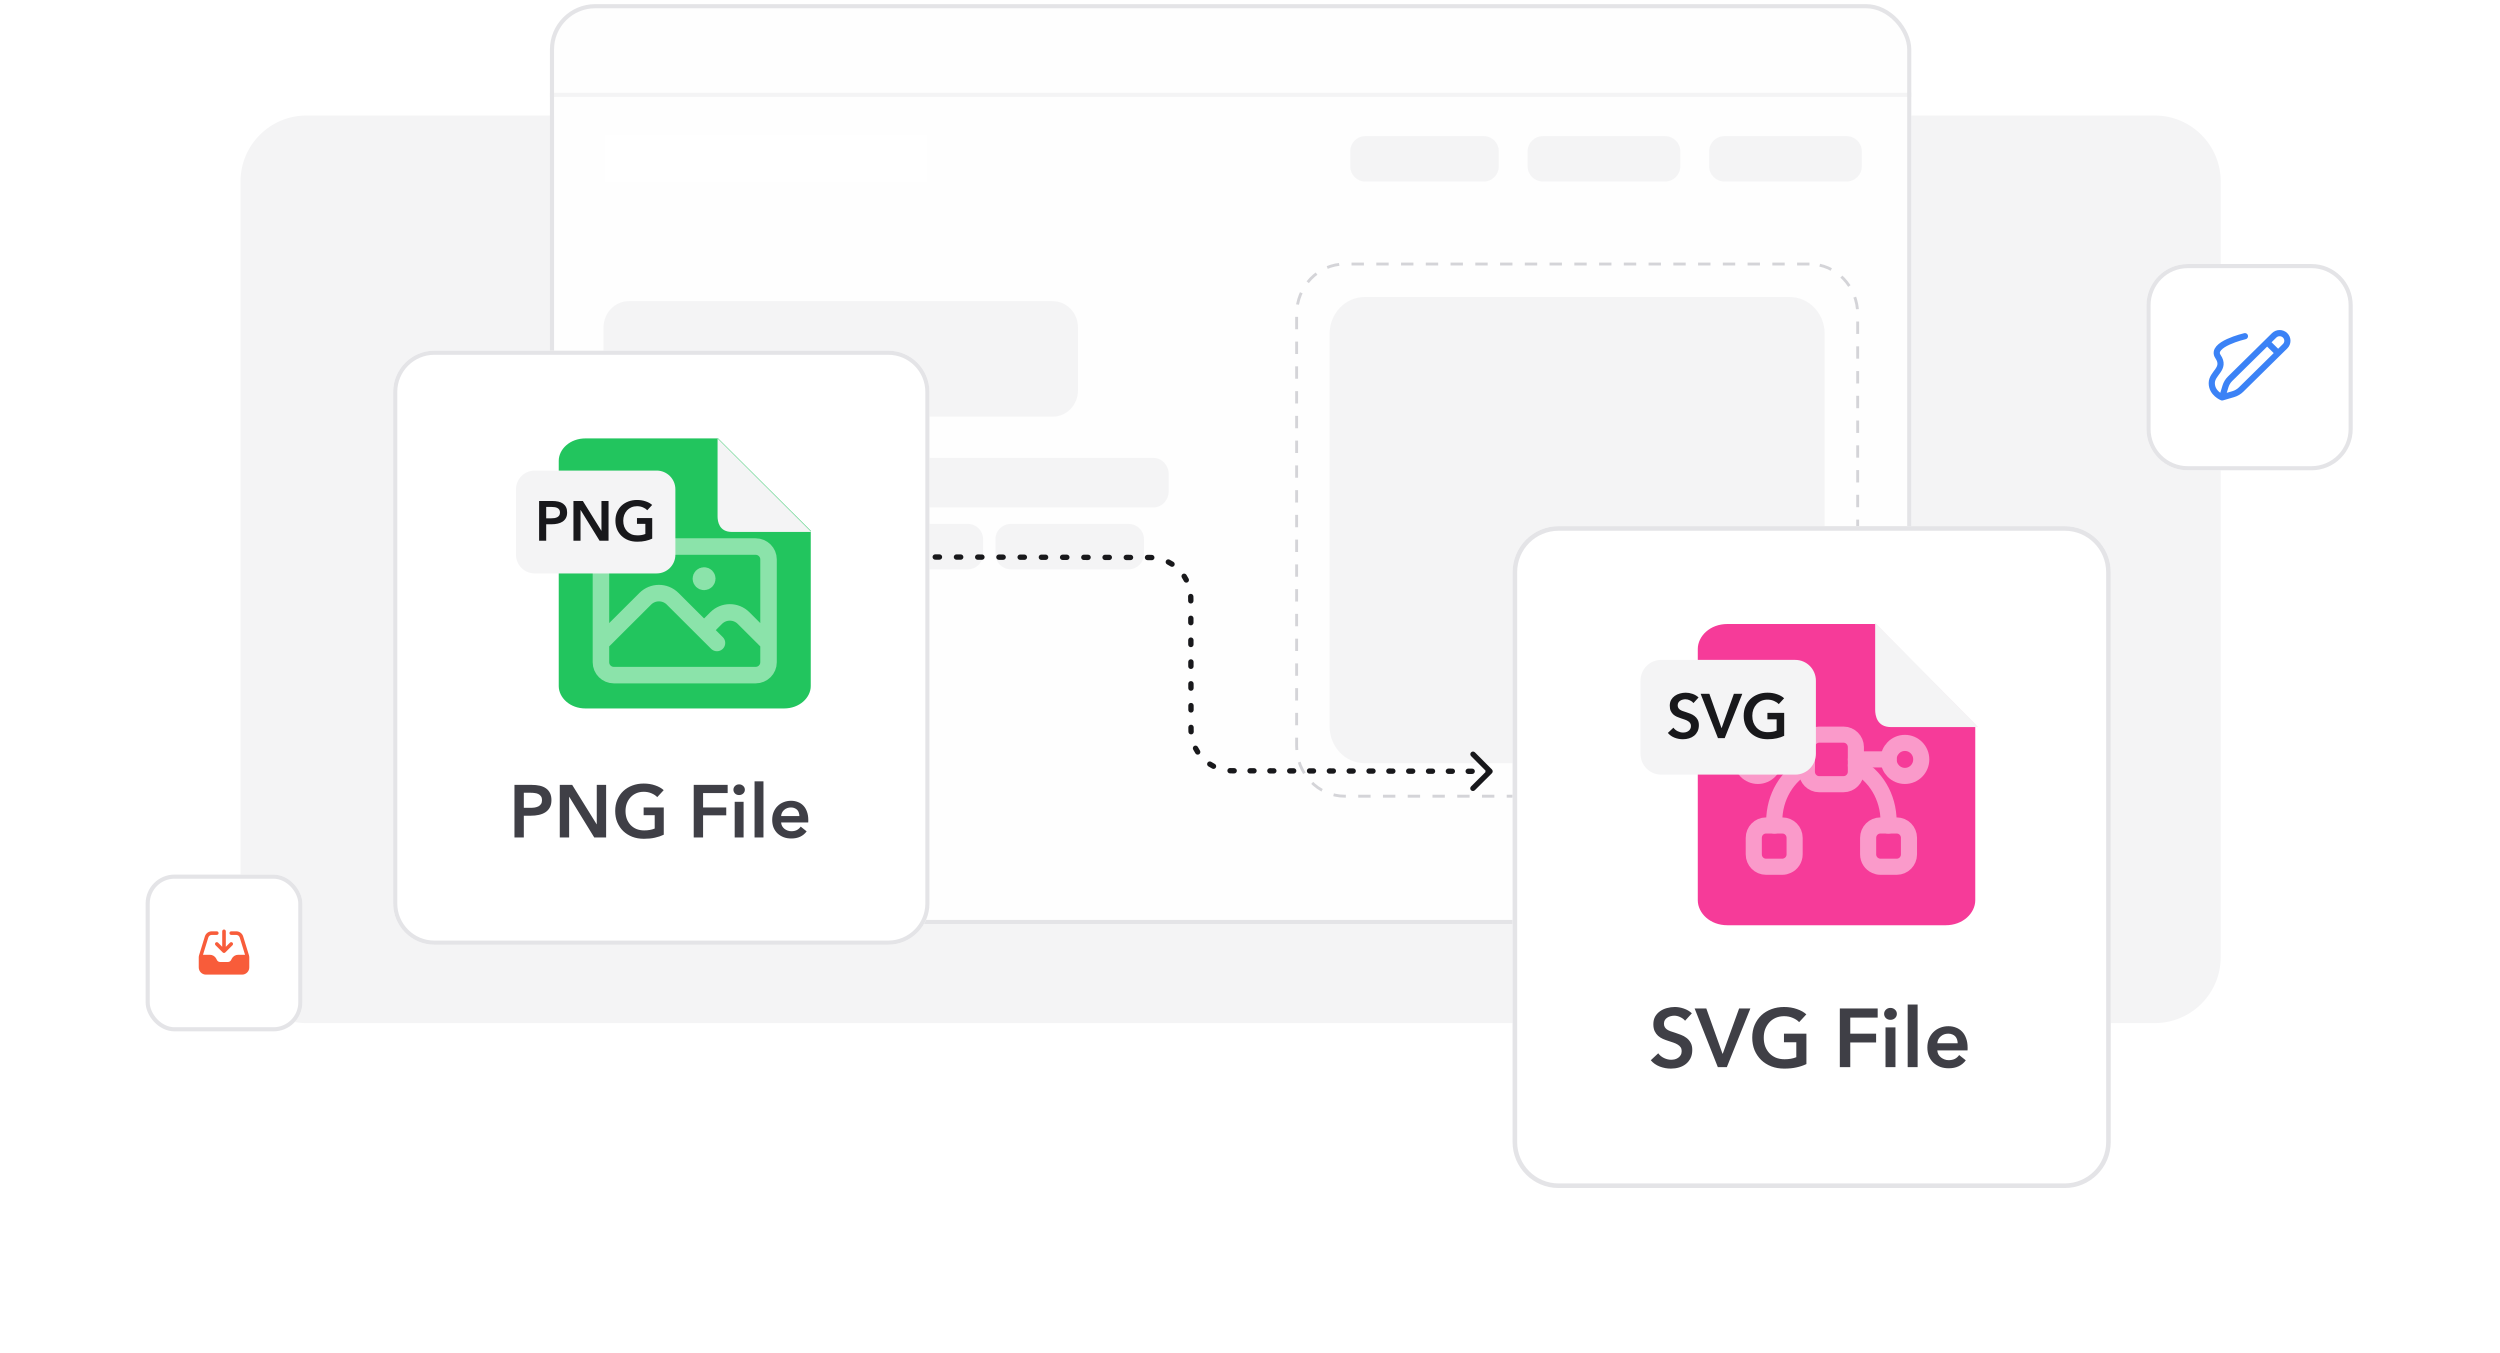 <svg width="606" height="328" viewBox="0 0 606 328" fill="none" xmlns="http://www.w3.org/2000/svg">
<path d="M58.301 44C58.301 35.163 65.464 28 74.301 28H522.301C531.137 28 538.301 35.163 538.301 44V232C538.301 240.837 531.137 248 522.301 248H74.301C65.464 248 58.301 240.837 58.301 232V44Z" fill="#F4F4F5"/>
<g clip-path="url(#clip0_2573_14169)">
<path d="M453.553 1H144.049C138.665 1 134.301 5.797 134.301 11.713V219.287C134.301 225.203 138.665 230 144.049 230H453.553C458.936 230 463.301 225.203 463.301 219.287V11.713C463.301 5.797 458.936 1 453.553 1Z" fill="#FEFEFE"/>
<g opacity="0.84">
<path d="M224.629 32.726H146.695V44.147H224.629V32.726Z" fill="white"/>
</g>
<path d="M359.701 33H330.901C328.913 33 327.301 34.642 327.301 36.667V40.333C327.301 42.358 328.913 44 330.901 44H359.701C361.689 44 363.301 42.358 363.301 40.333V36.667C363.301 34.642 361.689 33 359.701 33Z" fill="#F4F4F5"/>
<path d="M403.601 33H374.001C371.957 33 370.301 34.642 370.301 36.667V40.333C370.301 42.358 371.957 44 374.001 44H403.601C405.644 44 407.301 42.358 407.301 40.333V36.667C407.301 34.642 405.644 33 403.601 33Z" fill="#F4F4F5"/>
<path d="M447.601 33H418.001C415.957 33 414.301 34.642 414.301 36.667V40.333C414.301 42.358 415.957 44 418.001 44H447.601C449.644 44 451.301 42.358 451.301 40.333V36.667C451.301 34.642 449.644 33 447.601 33Z" fill="#F4F4F5"/>
<path d="M433.816 72H330.786C326.1 72 322.301 75.979 322.301 80.888V176.112C322.301 181.021 326.1 185 330.786 185H433.816C438.502 185 442.301 181.021 442.301 176.112V80.888C442.301 75.979 438.502 72 433.816 72Z" fill="#F4F4F5"/>
<path d="M438.614 64H325.987C319.533 64 314.301 69.448 314.301 76.169V180.831C314.301 187.552 319.533 193 325.987 193H438.614C445.069 193 450.301 187.552 450.301 180.831V76.169C450.301 69.448 445.069 64 438.614 64Z" stroke="#D4D4D8" stroke-width="0.7" stroke-dasharray="3 3"/>
<path d="M255.184 73H152.418C149.039 73 146.301 75.849 146.301 79.364V94.636C146.301 98.151 149.039 101 152.418 101H255.184C258.562 101 261.301 98.151 261.301 94.636V79.364C261.301 75.849 258.562 73 255.184 73Z" fill="#F4F4F5"/>
<path d="M203.641 111H149.961C147.939 111 146.301 112.791 146.301 115V119C146.301 121.209 147.939 123 149.961 123H203.641C205.662 123 207.301 121.209 207.301 119V115C207.301 112.791 205.662 111 203.641 111Z" fill="#F4F4F5"/>
<path d="M279.628 111H215.973C213.945 111 212.301 112.791 212.301 115V119C212.301 121.209 213.945 123 215.973 123H279.628C281.657 123 283.301 121.209 283.301 119V115C283.301 112.791 281.657 111 279.628 111Z" fill="#F4F4F5"/>
<path d="M234.621 127H149.981C147.948 127 146.301 128.642 146.301 130.667V134.333C146.301 136.358 147.948 138 149.981 138H234.621C236.653 138 238.301 136.358 238.301 134.333V130.667C238.301 128.642 236.653 127 234.621 127Z" fill="#F4F4F5"/>
<path d="M273.577 127H245.025C242.968 127 241.301 128.642 241.301 130.667V134.333C241.301 136.358 242.968 138 245.025 138H273.577C275.633 138 277.301 136.358 277.301 134.333V130.667C277.301 128.642 275.633 127 273.577 127Z" fill="#F4F4F5"/>
<path d="M192.889 151H156.713C155.381 151 154.301 152.119 154.301 153.5C154.301 154.881 155.381 156 156.713 156H192.889C194.221 156 195.301 154.881 195.301 153.5C195.301 152.119 194.221 151 192.889 151Z" fill="#F4F4F5"/>
<path d="M219.901 151H200.701C199.375 151 198.301 152.119 198.301 153.5C198.301 154.881 199.375 156 200.701 156H219.901C221.226 156 222.301 154.881 222.301 153.5C222.301 152.119 221.226 151 219.901 151Z" fill="#F4F4F5"/>
<path d="M151.301 153.5C151.301 152.119 150.181 151 148.801 151C147.42 151 146.301 152.119 146.301 153.5C146.301 154.881 147.42 156 148.801 156C150.181 156 151.301 154.881 151.301 153.5Z" fill="#FEE2D6"/>
<path d="M173.856 161H156.745C155.395 161 154.301 162.119 154.301 163.5C154.301 164.881 155.395 166 156.745 166H173.856C175.206 166 176.301 164.881 176.301 163.5C176.301 162.119 175.206 161 173.856 161Z" fill="#F4F4F5"/>
<path d="M209.872 161H180.729C179.388 161 178.301 162.119 178.301 163.5C178.301 164.881 179.388 166 180.729 166H209.872C211.213 166 212.301 164.881 212.301 163.5C212.301 162.119 211.213 161 209.872 161Z" fill="#F4F4F5"/>
<path d="M151.301 163.5C151.301 162.119 150.181 161 148.801 161C147.42 161 146.301 162.119 146.301 163.5C146.301 164.881 147.42 166 148.801 166C150.181 166 151.301 164.881 151.301 163.5Z" fill="#FEE2D6"/>
<path d="M181.901 171H156.701C155.375 171 154.301 172.119 154.301 173.5C154.301 174.881 155.375 176 156.701 176H181.901C183.226 176 184.301 174.881 184.301 173.5C184.301 172.119 183.226 171 181.901 171Z" fill="#F4F4F5"/>
<path d="M214.901 171H189.701C188.375 171 187.301 172.119 187.301 173.5C187.301 174.881 188.375 176 189.701 176H214.901C216.226 176 217.301 174.881 217.301 173.5C217.301 172.119 216.226 171 214.901 171Z" fill="#F4F4F5"/>
<path d="M151.301 173.5C151.301 172.119 150.181 171 148.801 171C147.42 171 146.301 172.119 146.301 173.5C146.301 174.881 147.42 176 148.801 176C150.181 176 151.301 174.881 151.301 173.5Z" fill="#FEE2D6"/>
<path d="M133.301 23H463.301" stroke="#F4F4F5"/>
</g>
<rect x="133.801" y="1.5" width="329" height="222" rx="10.5" stroke="#E4E4E7"/>
<g filter="url(#filter0_d_2573_14169)">
<path d="M517.301 52C517.301 46.477 521.778 42 527.301 42H557.301C562.824 42 567.301 46.477 567.301 52V82C567.301 87.523 562.824 92 557.301 92H527.301C521.778 92 517.301 87.523 517.301 82V52Z" fill="white"/>
<path d="M527.301 42.5H557.301C562.547 42.5 566.801 46.753 566.801 52V82C566.801 87.247 562.547 91.5 557.301 91.5H527.301C522.054 91.5 517.801 87.247 517.801 82V52C517.801 46.753 522.054 42.5 527.301 42.5Z" stroke="#E4E4E7"/>
<path d="M535.644 74.333L538.341 73.542C539.061 73.331 539.716 72.946 540.247 72.423L550.914 61.917C551.65 61.193 551.65 60.018 550.914 59.293C550.179 58.569 548.986 58.569 548.251 59.293L546.556 60.963M535.644 74.333L536.448 71.677C536.662 70.968 537.052 70.323 537.584 69.8L546.556 60.963M535.644 74.333C535.644 74.333 533.133 73.344 533.133 70.87C533.133 68.397 536.649 67.407 534.643 64.439C532.638 61.471 541.169 59.492 541.169 59.492M546.556 60.963L549.206 63.573" stroke="#3B82F6" stroke-width="1.5" stroke-linecap="round" stroke-linejoin="round"/>
</g>
<path d="M278.672 135.137L278.674 134.487L278.674 134.487L278.672 135.137ZM361.642 187.432C361.897 187.179 361.898 186.767 361.644 186.513L357.517 182.367C357.264 182.113 356.852 182.112 356.598 182.365C356.343 182.619 356.342 183.03 356.596 183.284L360.264 186.97L356.579 190.638C356.325 190.892 356.324 191.303 356.577 191.558C356.83 191.812 357.242 191.813 357.496 191.56L361.642 187.432ZM298.683 186.832L298.682 187.482L298.683 186.832ZM288.705 176.85L289.355 176.849L289.355 176.849L288.705 176.85ZM288.65 145.119L288 145.12L288 145.12L288.65 145.119ZM360.704 186.321C360.345 186.32 360.054 186.61 360.053 186.969C360.052 187.328 360.342 187.62 360.701 187.621L360.703 186.971L360.704 186.321ZM356.855 187.612C357.214 187.613 357.506 187.322 357.507 186.963C357.507 186.604 357.217 186.313 356.858 186.312L356.857 186.962L356.855 187.612ZM355.897 186.31C355.538 186.309 355.246 186.599 355.245 186.958C355.244 187.317 355.535 187.609 355.894 187.61L355.895 186.96L355.897 186.31ZM352.047 187.601C352.406 187.602 352.698 187.312 352.699 186.953C352.7 186.594 352.409 186.302 352.05 186.301L352.049 186.951L352.047 187.601ZM351.089 186.299C350.73 186.298 350.438 186.589 350.437 186.948C350.437 187.307 350.727 187.598 351.086 187.599L351.087 186.949L351.089 186.299ZM347.24 187.591C347.599 187.591 347.89 187.301 347.891 186.942C347.892 186.583 347.602 186.291 347.243 186.291L347.241 186.941L347.24 187.591ZM346.281 186.288C345.922 186.288 345.63 186.578 345.63 186.937C345.629 187.296 345.919 187.588 346.278 187.588L346.28 186.938L346.281 186.288ZM342.432 187.58C342.791 187.581 343.083 187.29 343.083 186.931C343.084 186.572 342.794 186.281 342.435 186.28L342.433 186.93L342.432 187.58ZM341.473 186.278C341.114 186.277 340.823 186.567 340.822 186.926C340.821 187.285 341.111 187.577 341.47 187.578L341.472 186.928L341.473 186.278ZM337.624 187.569C337.983 187.57 338.275 187.28 338.276 186.921C338.276 186.562 337.986 186.27 337.627 186.269L337.626 186.919L337.624 187.569ZM336.666 186.267C336.307 186.266 336.015 186.557 336.014 186.916C336.013 187.274 336.304 187.566 336.663 187.567L336.664 186.917L336.666 186.267ZM332.816 187.558C333.175 187.559 333.467 187.269 333.468 186.91C333.469 186.551 333.178 186.259 332.819 186.258L332.818 186.908L332.816 187.558ZM331.858 186.256C331.499 186.255 331.207 186.546 331.206 186.905C331.206 187.264 331.496 187.555 331.855 187.556L331.856 186.906L331.858 186.256ZM328.009 187.548C328.368 187.548 328.659 187.258 328.66 186.899C328.661 186.54 328.371 186.248 328.012 186.248L328.01 186.898L328.009 187.548ZM327.05 186.246C326.691 186.245 326.399 186.535 326.399 186.894C326.398 187.253 326.688 187.545 327.047 187.546L327.049 186.896L327.05 186.246ZM323.201 187.537C323.56 187.538 323.852 187.247 323.852 186.888C323.853 186.529 323.563 186.238 323.204 186.237L323.202 186.887L323.201 187.537ZM322.242 186.235C321.883 186.234 321.592 186.524 321.591 186.883C321.59 187.242 321.88 187.534 322.239 187.535L322.241 186.885L322.242 186.235ZM318.393 187.526C318.752 187.527 319.044 187.237 319.045 186.878C319.046 186.519 318.755 186.227 318.396 186.226L318.395 186.876L318.393 187.526ZM317.435 186.224C317.076 186.223 316.784 186.514 316.783 186.873C316.782 187.232 317.073 187.523 317.432 187.524L317.433 186.874L317.435 186.224ZM313.586 187.515C313.945 187.516 314.236 187.226 314.237 186.867C314.238 186.508 313.947 186.216 313.588 186.215L313.587 186.865L313.586 187.515ZM312.627 186.213C312.268 186.213 311.976 186.503 311.975 186.862C311.975 187.221 312.265 187.513 312.624 187.513L312.625 186.863L312.627 186.213ZM308.778 187.505C309.137 187.506 309.428 187.215 309.429 186.856C309.43 186.497 309.14 186.206 308.781 186.205L308.779 186.855L308.778 187.505ZM307.819 186.203C307.46 186.202 307.169 186.492 307.168 186.851C307.167 187.21 307.457 187.502 307.816 187.503L307.818 186.853L307.819 186.203ZM303.97 187.494C304.329 187.495 304.621 187.204 304.622 186.845C304.622 186.486 304.332 186.195 303.973 186.194L303.972 186.844L303.97 187.494ZM303.011 186.192C302.652 186.191 302.361 186.481 302.36 186.84C302.359 187.199 302.65 187.491 303.009 187.492L303.01 186.842L303.011 186.192ZM299.162 187.483C299.521 187.484 299.813 187.194 299.814 186.835C299.815 186.476 299.524 186.184 299.165 186.183L299.164 186.833L299.162 187.483ZM298.196 186.169C297.837 186.149 297.531 186.424 297.512 186.783C297.493 187.141 297.768 187.447 298.126 187.467L298.161 186.818L298.196 186.169ZM293.859 186.318C294.179 186.482 294.57 186.355 294.734 186.036C294.897 185.716 294.771 185.324 294.451 185.161L294.155 185.739L293.859 186.318ZM293.607 184.671C293.306 184.475 292.903 184.56 292.707 184.861C292.511 185.162 292.596 185.564 292.897 185.76L293.252 185.216L293.607 184.671ZM289.774 182.636C289.97 182.937 290.373 183.022 290.674 182.826C290.975 182.63 291.06 182.228 290.864 181.927L290.319 182.282L289.774 182.636ZM290.375 181.082C290.211 180.763 289.82 180.636 289.5 180.799C289.18 180.963 289.054 181.354 289.217 181.674L289.796 181.378L290.375 181.082ZM288.071 177.406C288.09 177.765 288.396 178.04 288.754 178.021C289.113 178.002 289.388 177.696 289.369 177.337L288.72 177.372L288.071 177.406ZM289.354 176.32C289.354 175.961 289.062 175.67 288.703 175.671C288.344 175.672 288.054 175.963 288.054 176.322L288.704 176.321L289.354 176.32ZM288.047 172.091C288.048 172.45 288.339 172.741 288.698 172.74C289.057 172.74 289.348 172.448 289.347 172.089L288.697 172.09L288.047 172.091ZM289.345 171.031C289.345 170.672 289.053 170.382 288.694 170.382C288.335 170.383 288.045 170.675 288.045 171.034L288.695 171.032L289.345 171.031ZM288.038 166.803C288.038 167.162 288.33 167.452 288.689 167.452C289.048 167.451 289.338 167.16 289.338 166.801L288.688 166.802L288.038 166.803ZM289.336 165.743C289.335 165.384 289.044 165.093 288.685 165.094C288.326 165.095 288.035 165.386 288.036 165.745L288.686 165.744L289.336 165.743ZM288.028 161.514C288.029 161.873 288.321 162.164 288.68 162.163C289.039 162.163 289.329 161.871 289.328 161.512L288.678 161.513L288.028 161.514ZM289.327 160.455C289.326 160.096 289.034 159.805 288.676 159.806C288.317 159.806 288.026 160.098 288.027 160.457L288.677 160.456L289.327 160.455ZM288.019 156.226C288.02 156.585 288.311 156.876 288.67 156.875C289.029 156.874 289.32 156.583 289.319 156.224L288.669 156.225L288.019 156.226ZM289.317 155.166C289.317 154.807 289.025 154.517 288.666 154.517C288.307 154.518 288.017 154.809 288.017 155.168L288.667 155.167L289.317 155.166ZM288.01 150.938C288.011 151.297 288.302 151.587 288.661 151.587C289.02 151.586 289.311 151.294 289.31 150.935L288.66 150.937L288.01 150.938ZM289.308 149.878C289.308 149.519 289.016 149.228 288.657 149.229C288.298 149.229 288.008 149.521 288.008 149.88L288.658 149.879L289.308 149.878ZM288.001 145.649C288.001 146.008 288.293 146.299 288.652 146.298C289.011 146.297 289.301 146.006 289.301 145.647L288.651 145.648L288.001 145.649ZM289.285 144.563C289.266 144.204 288.959 143.929 288.601 143.948C288.242 143.967 287.967 144.273 287.986 144.632L288.635 144.597L289.285 144.563ZM286.98 140.887C287.144 141.206 287.535 141.333 287.855 141.17C288.175 141.006 288.301 140.615 288.138 140.295L287.559 140.591L286.98 140.887ZM287.581 139.333C287.385 139.032 286.982 138.947 286.681 139.143C286.38 139.339 286.295 139.741 286.491 140.042L287.036 139.687L287.581 139.333ZM283.748 137.298C284.049 137.494 284.452 137.409 284.648 137.108C284.844 136.807 284.759 136.405 284.458 136.209L284.103 136.753L283.748 137.298ZM283.496 135.651C283.177 135.487 282.785 135.614 282.621 135.933C282.458 136.253 282.584 136.645 282.904 136.808L283.2 136.23L283.496 135.651ZM279.159 135.8C279.518 135.82 279.824 135.545 279.843 135.186C279.863 134.828 279.588 134.522 279.229 134.502L279.194 135.151L279.159 135.8ZM278.159 134.486C277.8 134.485 277.508 134.775 277.508 135.134C277.507 135.493 277.797 135.785 278.156 135.786L278.158 135.136L278.159 134.486ZM274.04 135.776C274.399 135.777 274.69 135.487 274.691 135.128C274.692 134.769 274.401 134.477 274.042 134.476L274.041 135.126L274.04 135.776ZM273.013 134.474C272.654 134.473 272.363 134.764 272.362 135.123C272.361 135.482 272.651 135.773 273.01 135.774L273.012 135.124L273.013 134.474ZM268.894 135.765C269.253 135.766 269.545 135.475 269.545 135.116C269.546 134.757 269.256 134.466 268.897 134.465L268.895 135.115L268.894 135.765ZM267.868 134.463C267.509 134.462 267.217 134.752 267.216 135.111C267.215 135.47 267.506 135.762 267.865 135.763L267.866 135.113L267.868 134.463ZM263.748 135.753C264.107 135.754 264.399 135.464 264.4 135.105C264.4 134.746 264.11 134.454 263.751 134.453L263.75 135.103L263.748 135.753ZM262.722 134.451C262.363 134.45 262.071 134.741 262.071 135.1C262.07 135.459 262.36 135.75 262.719 135.751L262.721 135.101L262.722 134.451ZM258.603 135.742C258.961 135.743 259.253 135.452 259.254 135.093C259.255 134.734 258.964 134.443 258.605 134.442L258.604 135.092L258.603 135.742ZM257.576 134.44C257.217 134.439 256.926 134.729 256.925 135.088C256.924 135.447 257.214 135.739 257.573 135.74L257.575 135.09L257.576 134.44ZM253.457 135.73C253.816 135.731 254.107 135.441 254.108 135.082C254.109 134.723 253.819 134.431 253.46 134.43L253.458 135.08L253.457 135.73ZM252.431 134.428C252.072 134.427 251.78 134.718 251.779 135.077C251.778 135.436 252.069 135.727 252.428 135.728L252.429 135.078L252.431 134.428ZM248.311 135.719C248.67 135.72 248.962 135.429 248.963 135.07C248.963 134.711 248.673 134.42 248.314 134.419L248.313 135.069L248.311 135.719ZM247.285 134.417C246.926 134.416 246.634 134.706 246.633 135.065C246.633 135.424 246.923 135.716 247.282 135.717L247.283 135.067L247.285 134.417ZM243.165 135.708C243.524 135.708 243.816 135.418 243.817 135.059C243.818 134.7 243.527 134.408 243.168 134.408L243.167 135.058L243.165 135.708ZM242.139 134.405C241.78 134.404 241.489 134.695 241.488 135.054C241.487 135.413 241.777 135.704 242.136 135.705L242.138 135.055L242.139 134.405ZM238.02 135.696C238.379 135.697 238.67 135.406 238.671 135.047C238.672 134.688 238.382 134.397 238.023 134.396L238.021 135.046L238.02 135.696ZM236.994 134.394C236.635 134.393 236.343 134.683 236.342 135.042C236.341 135.401 236.632 135.693 236.991 135.694L236.992 135.044L236.994 134.394ZM232.874 135.685C233.233 135.685 233.525 135.395 233.526 135.036C233.526 134.677 233.236 134.385 232.877 134.385L232.876 135.035L232.874 135.685ZM231.848 134.382C231.489 134.381 231.197 134.672 231.196 135.031C231.196 135.39 231.486 135.681 231.845 135.682L231.846 135.032L231.848 134.382ZM227.728 135.673C228.087 135.674 228.379 135.383 228.38 135.024C228.381 134.666 228.09 134.374 227.731 134.373L227.73 135.023L227.728 135.673ZM226.702 134.371C226.343 134.37 226.051 134.66 226.051 135.019C226.05 135.378 226.34 135.67 226.699 135.671L226.701 135.021L226.702 134.371ZM222.583 135.662C222.942 135.662 223.233 135.372 223.234 135.013C223.235 134.654 222.945 134.362 222.586 134.362L222.584 135.012L222.583 135.662ZM361.184 186.972L361.185 186.322L360.704 186.321L360.703 186.971L360.701 187.621L361.182 187.622L361.184 186.972ZM356.857 186.962L356.858 186.312L355.897 186.31L355.895 186.96L355.894 187.61L356.855 187.612L356.857 186.962ZM352.049 186.951L352.05 186.301L351.089 186.299L351.087 186.949L351.086 187.599L352.047 187.601L352.049 186.951ZM347.241 186.941L347.243 186.291L346.281 186.288L346.28 186.938L346.278 187.588L347.24 187.591L347.241 186.941ZM342.433 186.93L342.435 186.28L341.473 186.278L341.472 186.928L341.47 187.578L342.432 187.58L342.433 186.93ZM337.626 186.919L337.627 186.269L336.666 186.267L336.664 186.917L336.663 187.567L337.624 187.569L337.626 186.919ZM332.818 186.908L332.819 186.258L331.858 186.256L331.856 186.906L331.855 187.556L332.816 187.558L332.818 186.908ZM328.01 186.898L328.012 186.248L327.05 186.246L327.049 186.896L327.047 187.546L328.009 187.548L328.01 186.898ZM323.202 186.887L323.204 186.237L322.242 186.235L322.241 186.885L322.239 187.535L323.201 187.537L323.202 186.887ZM318.395 186.876L318.396 186.226L317.435 186.224L317.433 186.874L317.432 187.524L318.393 187.526L318.395 186.876ZM313.587 186.865L313.588 186.215L312.627 186.213L312.625 186.863L312.624 187.513L313.586 187.515L313.587 186.865ZM308.779 186.855L308.781 186.205L307.819 186.203L307.818 186.853L307.816 187.503L308.778 187.505L308.779 186.855ZM303.972 186.844L303.973 186.194L303.011 186.192L303.01 186.842L303.009 187.492L303.97 187.494L303.972 186.844ZM299.164 186.833L299.165 186.183L298.684 186.182L298.683 186.832L298.682 187.482L299.162 187.483L299.164 186.833ZM298.683 186.832L298.684 186.182C298.52 186.182 298.358 186.177 298.196 186.169L298.161 186.818L298.126 187.467C298.31 187.477 298.495 187.482 298.682 187.482L298.683 186.832ZM294.155 185.739L294.451 185.161C294.161 185.012 293.879 184.849 293.607 184.671L293.252 185.216L292.897 185.76C293.207 185.962 293.528 186.149 293.859 186.318L294.155 185.739ZM290.319 182.282L290.864 181.927C290.687 181.655 290.523 181.373 290.375 181.082L289.796 181.378L289.217 181.674C289.387 182.005 289.573 182.326 289.774 182.636L290.319 182.282ZM288.72 177.372L289.369 177.337C289.36 177.176 289.356 177.013 289.355 176.849L288.705 176.85L288.055 176.851C288.056 177.037 288.061 177.222 288.071 177.406L288.72 177.372ZM288.705 176.85L289.355 176.849L289.354 176.32L288.704 176.321L288.054 176.322L288.055 176.851L288.705 176.85ZM288.697 172.09L289.347 172.089L289.345 171.031L288.695 171.032L288.045 171.034L288.047 172.091L288.697 172.09ZM288.688 166.802L289.338 166.801L289.336 165.743L288.686 165.744L288.036 165.745L288.038 166.803L288.688 166.802ZM288.678 161.513L289.328 161.512L289.327 160.455L288.677 160.456L288.027 160.457L288.028 161.514L288.678 161.513ZM288.669 156.225L289.319 156.224L289.317 155.166L288.667 155.167L288.017 155.168L288.019 156.226L288.669 156.225ZM288.66 150.937L289.31 150.935L289.308 149.878L288.658 149.879L288.008 149.88L288.01 150.938L288.66 150.937ZM288.651 145.648L289.301 145.647L289.3 145.118L288.65 145.119L288 145.12L288.001 145.649L288.651 145.648ZM288.65 145.119L289.3 145.118C289.299 144.932 289.294 144.747 289.285 144.563L288.635 144.597L287.986 144.632C287.995 144.793 288 144.956 288 145.12L288.65 145.119ZM287.559 140.591L288.138 140.295C287.969 139.964 287.782 139.643 287.581 139.333L287.036 139.687L286.491 140.042C286.668 140.314 286.832 140.596 286.98 140.887L287.559 140.591ZM284.103 136.753L284.458 136.209C284.148 136.007 283.827 135.82 283.496 135.651L283.2 136.23L282.904 136.808C283.194 136.957 283.476 137.12 283.748 137.298L284.103 136.753ZM279.194 135.151L279.229 134.502C279.045 134.492 278.86 134.487 278.674 134.487L278.672 135.137L278.671 135.787C278.835 135.787 278.998 135.792 279.159 135.8L279.194 135.151ZM278.672 135.137L278.674 134.487L278.159 134.486L278.158 135.136L278.156 135.786L278.671 135.787L278.672 135.137ZM274.041 135.126L274.042 134.476L273.013 134.474L273.012 135.124L273.01 135.774L274.04 135.776L274.041 135.126ZM268.895 135.115L268.897 134.465L267.868 134.463L267.866 135.113L267.865 135.763L268.894 135.765L268.895 135.115ZM263.75 135.103L263.751 134.453L262.722 134.451L262.721 135.101L262.719 135.751L263.748 135.753L263.75 135.103ZM258.604 135.092L258.605 134.442L257.576 134.44L257.575 135.09L257.573 135.74L258.603 135.742L258.604 135.092ZM253.458 135.08L253.46 134.43L252.431 134.428L252.429 135.078L252.428 135.728L253.457 135.73L253.458 135.08ZM248.313 135.069L248.314 134.419L247.285 134.417L247.283 135.067L247.282 135.717L248.311 135.719L248.313 135.069ZM243.167 135.058L243.168 134.408L242.139 134.405L242.138 135.055L242.136 135.705L243.165 135.708L243.167 135.058ZM238.021 135.046L238.023 134.396L236.994 134.394L236.992 135.044L236.991 135.694L238.02 135.696L238.021 135.046ZM232.876 135.035L232.877 134.385L231.848 134.382L231.846 135.032L231.845 135.682L232.874 135.685L232.876 135.035ZM227.73 135.023L227.731 134.373L226.702 134.371L226.701 135.021L226.699 135.671L227.728 135.673L227.73 135.023ZM222.584 135.012L222.586 134.362L222.071 134.36L222.07 135.01L222.068 135.66L222.583 135.662L222.584 135.012ZM278.672 135.137L278.674 134.487L278.674 134.487L278.672 135.137ZM361.642 187.432C361.897 187.179 361.898 186.767 361.644 186.513L357.517 182.367C357.264 182.113 356.852 182.112 356.598 182.365C356.343 182.619 356.342 183.03 356.596 183.284L360.264 186.97L356.579 190.638C356.325 190.892 356.324 191.303 356.577 191.558C356.83 191.812 357.242 191.813 357.496 191.56L361.642 187.432ZM298.683 186.832L298.682 187.482L298.683 186.832ZM288.705 176.85L289.355 176.849L289.355 176.849L288.705 176.85ZM288.65 145.119L288 145.12L288 145.12L288.65 145.119ZM360.704 186.321C360.345 186.32 360.054 186.61 360.053 186.969C360.052 187.328 360.342 187.62 360.701 187.621L360.703 186.971L360.704 186.321ZM356.855 187.612C357.214 187.613 357.506 187.322 357.507 186.963C357.507 186.604 357.217 186.313 356.858 186.312L356.857 186.962L356.855 187.612ZM355.897 186.31C355.538 186.309 355.246 186.599 355.245 186.958C355.244 187.317 355.535 187.609 355.894 187.61L355.895 186.96L355.897 186.31ZM352.047 187.601C352.406 187.602 352.698 187.312 352.699 186.953C352.7 186.594 352.409 186.302 352.05 186.301L352.049 186.951L352.047 187.601ZM351.089 186.299C350.73 186.298 350.438 186.589 350.437 186.948C350.437 187.307 350.727 187.598 351.086 187.599L351.087 186.949L351.089 186.299ZM347.24 187.591C347.599 187.591 347.89 187.301 347.891 186.942C347.892 186.583 347.602 186.291 347.243 186.291L347.241 186.941L347.24 187.591ZM346.281 186.288C345.922 186.288 345.63 186.578 345.63 186.937C345.629 187.296 345.919 187.588 346.278 187.588L346.28 186.938L346.281 186.288ZM342.432 187.58C342.791 187.581 343.083 187.29 343.083 186.931C343.084 186.572 342.794 186.281 342.435 186.28L342.433 186.93L342.432 187.58ZM341.473 186.278C341.114 186.277 340.823 186.567 340.822 186.926C340.821 187.285 341.111 187.577 341.47 187.578L341.472 186.928L341.473 186.278ZM337.624 187.569C337.983 187.57 338.275 187.28 338.276 186.921C338.276 186.562 337.986 186.27 337.627 186.269L337.626 186.919L337.624 187.569ZM336.666 186.267C336.307 186.266 336.015 186.557 336.014 186.916C336.013 187.274 336.304 187.566 336.663 187.567L336.664 186.917L336.666 186.267ZM332.816 187.558C333.175 187.559 333.467 187.269 333.468 186.91C333.469 186.551 333.178 186.259 332.819 186.258L332.818 186.908L332.816 187.558ZM331.858 186.256C331.499 186.255 331.207 186.546 331.206 186.905C331.206 187.264 331.496 187.555 331.855 187.556L331.856 186.906L331.858 186.256ZM328.009 187.548C328.368 187.548 328.659 187.258 328.66 186.899C328.661 186.54 328.371 186.248 328.012 186.248L328.01 186.898L328.009 187.548ZM327.05 186.246C326.691 186.245 326.399 186.535 326.399 186.894C326.398 187.253 326.688 187.545 327.047 187.546L327.049 186.896L327.05 186.246ZM323.201 187.537C323.56 187.538 323.852 187.247 323.852 186.888C323.853 186.529 323.563 186.238 323.204 186.237L323.202 186.887L323.201 187.537ZM322.242 186.235C321.883 186.234 321.592 186.524 321.591 186.883C321.59 187.242 321.88 187.534 322.239 187.535L322.241 186.885L322.242 186.235ZM318.393 187.526C318.752 187.527 319.044 187.237 319.045 186.878C319.046 186.519 318.755 186.227 318.396 186.226L318.395 186.876L318.393 187.526ZM317.435 186.224C317.076 186.223 316.784 186.514 316.783 186.873C316.782 187.232 317.073 187.523 317.432 187.524L317.433 186.874L317.435 186.224ZM313.586 187.515C313.945 187.516 314.236 187.226 314.237 186.867C314.238 186.508 313.947 186.216 313.588 186.215L313.587 186.865L313.586 187.515ZM312.627 186.213C312.268 186.213 311.976 186.503 311.975 186.862C311.975 187.221 312.265 187.513 312.624 187.513L312.625 186.863L312.627 186.213ZM308.778 187.505C309.137 187.506 309.428 187.215 309.429 186.856C309.43 186.497 309.14 186.206 308.781 186.205L308.779 186.855L308.778 187.505ZM307.819 186.203C307.46 186.202 307.169 186.492 307.168 186.851C307.167 187.21 307.457 187.502 307.816 187.503L307.818 186.853L307.819 186.203ZM303.97 187.494C304.329 187.495 304.621 187.204 304.622 186.845C304.622 186.486 304.332 186.195 303.973 186.194L303.972 186.844L303.97 187.494ZM303.011 186.192C302.652 186.191 302.361 186.481 302.36 186.84C302.359 187.199 302.65 187.491 303.009 187.492L303.01 186.842L303.011 186.192ZM299.162 187.483C299.521 187.484 299.813 187.194 299.814 186.835C299.815 186.476 299.524 186.184 299.165 186.183L299.164 186.833L299.162 187.483ZM298.196 186.169C297.837 186.149 297.531 186.424 297.512 186.783C297.493 187.141 297.768 187.447 298.126 187.467L298.161 186.818L298.196 186.169ZM293.859 186.318C294.179 186.482 294.57 186.355 294.734 186.036C294.897 185.716 294.771 185.324 294.451 185.161L294.155 185.739L293.859 186.318ZM293.607 184.671C293.306 184.475 292.903 184.56 292.707 184.861C292.511 185.162 292.596 185.564 292.897 185.76L293.252 185.216L293.607 184.671ZM289.774 182.636C289.97 182.937 290.373 183.022 290.674 182.826C290.975 182.63 291.06 182.228 290.864 181.927L290.319 182.282L289.774 182.636ZM290.375 181.082C290.211 180.763 289.82 180.636 289.5 180.799C289.18 180.963 289.054 181.354 289.217 181.674L289.796 181.378L290.375 181.082ZM288.071 177.406C288.09 177.765 288.396 178.04 288.754 178.021C289.113 178.002 289.388 177.696 289.369 177.337L288.72 177.372L288.071 177.406ZM289.354 176.32C289.354 175.961 289.062 175.67 288.703 175.671C288.344 175.672 288.054 175.963 288.054 176.322L288.704 176.321L289.354 176.32ZM288.047 172.091C288.048 172.45 288.339 172.741 288.698 172.74C289.057 172.74 289.348 172.448 289.347 172.089L288.697 172.09L288.047 172.091ZM289.345 171.031C289.345 170.672 289.053 170.382 288.694 170.382C288.335 170.383 288.045 170.675 288.045 171.034L288.695 171.032L289.345 171.031ZM288.038 166.803C288.038 167.162 288.33 167.452 288.689 167.452C289.048 167.451 289.338 167.16 289.338 166.801L288.688 166.802L288.038 166.803ZM289.336 165.743C289.335 165.384 289.044 165.093 288.685 165.094C288.326 165.095 288.035 165.386 288.036 165.745L288.686 165.744L289.336 165.743ZM288.028 161.514C288.029 161.873 288.321 162.164 288.68 162.163C289.039 162.163 289.329 161.871 289.328 161.512L288.678 161.513L288.028 161.514ZM289.327 160.455C289.326 160.096 289.034 159.805 288.676 159.806C288.317 159.806 288.026 160.098 288.027 160.457L288.677 160.456L289.327 160.455ZM288.019 156.226C288.02 156.585 288.311 156.876 288.67 156.875C289.029 156.874 289.32 156.583 289.319 156.224L288.669 156.225L288.019 156.226ZM289.317 155.166C289.317 154.807 289.025 154.517 288.666 154.517C288.307 154.518 288.017 154.809 288.017 155.168L288.667 155.167L289.317 155.166ZM288.01 150.938C288.011 151.297 288.302 151.587 288.661 151.587C289.02 151.586 289.311 151.294 289.31 150.935L288.66 150.937L288.01 150.938ZM289.308 149.878C289.308 149.519 289.016 149.228 288.657 149.229C288.298 149.229 288.008 149.521 288.008 149.88L288.658 149.879L289.308 149.878ZM288.001 145.649C288.001 146.008 288.293 146.299 288.652 146.298C289.011 146.297 289.301 146.006 289.301 145.647L288.651 145.648L288.001 145.649ZM289.285 144.563C289.266 144.204 288.959 143.929 288.601 143.948C288.242 143.967 287.967 144.273 287.986 144.632L288.635 144.597L289.285 144.563ZM286.98 140.887C287.144 141.206 287.535 141.333 287.855 141.17C288.175 141.006 288.301 140.615 288.138 140.295L287.559 140.591L286.98 140.887ZM287.581 139.333C287.385 139.032 286.982 138.947 286.681 139.143C286.38 139.339 286.295 139.741 286.491 140.042L287.036 139.687L287.581 139.333ZM283.748 137.298C284.049 137.494 284.452 137.409 284.648 137.108C284.844 136.807 284.759 136.405 284.458 136.209L284.103 136.753L283.748 137.298ZM283.496 135.651C283.177 135.487 282.785 135.614 282.621 135.933C282.458 136.253 282.584 136.645 282.904 136.808L283.2 136.23L283.496 135.651ZM279.159 135.8C279.518 135.82 279.824 135.545 279.843 135.186C279.863 134.828 279.588 134.522 279.229 134.502L279.194 135.151L279.159 135.8ZM278.159 134.486C277.8 134.485 277.508 134.775 277.508 135.134C277.507 135.493 277.797 135.785 278.156 135.786L278.158 135.136L278.159 134.486ZM274.04 135.776C274.399 135.777 274.69 135.487 274.691 135.128C274.692 134.769 274.401 134.477 274.042 134.476L274.041 135.126L274.04 135.776ZM273.013 134.474C272.654 134.473 272.363 134.764 272.362 135.123C272.361 135.482 272.651 135.773 273.01 135.774L273.012 135.124L273.013 134.474ZM268.894 135.765C269.253 135.766 269.545 135.475 269.545 135.116C269.546 134.757 269.256 134.466 268.897 134.465L268.895 135.115L268.894 135.765ZM267.868 134.463C267.509 134.462 267.217 134.752 267.216 135.111C267.215 135.47 267.506 135.762 267.865 135.763L267.866 135.113L267.868 134.463ZM263.748 135.753C264.107 135.754 264.399 135.464 264.4 135.105C264.4 134.746 264.11 134.454 263.751 134.453L263.75 135.103L263.748 135.753ZM262.722 134.451C262.363 134.45 262.071 134.741 262.071 135.1C262.07 135.459 262.36 135.75 262.719 135.751L262.721 135.101L262.722 134.451ZM258.603 135.742C258.961 135.743 259.253 135.452 259.254 135.093C259.255 134.734 258.964 134.443 258.605 134.442L258.604 135.092L258.603 135.742ZM257.576 134.44C257.217 134.439 256.926 134.729 256.925 135.088C256.924 135.447 257.214 135.739 257.573 135.74L257.575 135.09L257.576 134.44ZM253.457 135.73C253.816 135.731 254.107 135.441 254.108 135.082C254.109 134.723 253.819 134.431 253.46 134.43L253.458 135.08L253.457 135.73ZM252.431 134.428C252.072 134.427 251.78 134.718 251.779 135.077C251.778 135.436 252.069 135.727 252.428 135.728L252.429 135.078L252.431 134.428ZM248.311 135.719C248.67 135.72 248.962 135.429 248.963 135.07C248.963 134.711 248.673 134.42 248.314 134.419L248.313 135.069L248.311 135.719ZM247.285 134.417C246.926 134.416 246.634 134.706 246.633 135.065C246.633 135.424 246.923 135.716 247.282 135.717L247.283 135.067L247.285 134.417ZM243.165 135.708C243.524 135.708 243.816 135.418 243.817 135.059C243.818 134.7 243.527 134.408 243.168 134.408L243.167 135.058L243.165 135.708ZM242.139 134.405C241.78 134.404 241.489 134.695 241.488 135.054C241.487 135.413 241.777 135.704 242.136 135.705L242.138 135.055L242.139 134.405ZM238.02 135.696C238.379 135.697 238.67 135.406 238.671 135.047C238.672 134.688 238.382 134.397 238.023 134.396L238.021 135.046L238.02 135.696ZM236.994 134.394C236.635 134.393 236.343 134.683 236.342 135.042C236.341 135.401 236.632 135.693 236.991 135.694L236.992 135.044L236.994 134.394ZM232.874 135.685C233.233 135.685 233.525 135.395 233.526 135.036C233.526 134.677 233.236 134.385 232.877 134.385L232.876 135.035L232.874 135.685ZM231.848 134.382C231.489 134.381 231.197 134.672 231.196 135.031C231.196 135.39 231.486 135.681 231.845 135.682L231.846 135.032L231.848 134.382ZM227.728 135.673C228.087 135.674 228.379 135.383 228.38 135.024C228.381 134.666 228.09 134.374 227.731 134.373L227.73 135.023L227.728 135.673ZM226.702 134.371C226.343 134.37 226.051 134.66 226.051 135.019C226.05 135.378 226.34 135.67 226.699 135.671L226.701 135.021L226.702 134.371ZM222.583 135.662C222.942 135.662 223.233 135.372 223.234 135.013C223.235 134.654 222.945 134.362 222.586 134.362L222.584 135.012L222.583 135.662ZM361.184 186.972L361.185 186.322L360.704 186.321L360.703 186.971L360.701 187.621L361.182 187.622L361.184 186.972ZM356.857 186.962L356.858 186.312L355.897 186.31L355.895 186.96L355.894 187.61L356.855 187.612L356.857 186.962ZM352.049 186.951L352.05 186.301L351.089 186.299L351.087 186.949L351.086 187.599L352.047 187.601L352.049 186.951ZM347.241 186.941L347.243 186.291L346.281 186.288L346.28 186.938L346.278 187.588L347.24 187.591L347.241 186.941ZM342.433 186.93L342.435 186.28L341.473 186.278L341.472 186.928L341.47 187.578L342.432 187.58L342.433 186.93ZM337.626 186.919L337.627 186.269L336.666 186.267L336.664 186.917L336.663 187.567L337.624 187.569L337.626 186.919ZM332.818 186.908L332.819 186.258L331.858 186.256L331.856 186.906L331.855 187.556L332.816 187.558L332.818 186.908ZM328.01 186.898L328.012 186.248L327.05 186.246L327.049 186.896L327.047 187.546L328.009 187.548L328.01 186.898ZM323.202 186.887L323.204 186.237L322.242 186.235L322.241 186.885L322.239 187.535L323.201 187.537L323.202 186.887ZM318.395 186.876L318.396 186.226L317.435 186.224L317.433 186.874L317.432 187.524L318.393 187.526L318.395 186.876ZM313.587 186.865L313.588 186.215L312.627 186.213L312.625 186.863L312.624 187.513L313.586 187.515L313.587 186.865ZM308.779 186.855L308.781 186.205L307.819 186.203L307.818 186.853L307.816 187.503L308.778 187.505L308.779 186.855ZM303.972 186.844L303.973 186.194L303.011 186.192L303.01 186.842L303.009 187.492L303.97 187.494L303.972 186.844ZM299.164 186.833L299.165 186.183L298.684 186.182L298.683 186.832L298.682 187.482L299.162 187.483L299.164 186.833ZM298.683 186.832L298.684 186.182C298.52 186.182 298.358 186.177 298.196 186.169L298.161 186.818L298.126 187.467C298.31 187.477 298.495 187.482 298.682 187.482L298.683 186.832ZM294.155 185.739L294.451 185.161C294.161 185.012 293.879 184.849 293.607 184.671L293.252 185.216L292.897 185.76C293.207 185.962 293.528 186.149 293.859 186.318L294.155 185.739ZM290.319 182.282L290.864 181.927C290.687 181.655 290.523 181.373 290.375 181.082L289.796 181.378L289.217 181.674C289.387 182.005 289.573 182.326 289.774 182.636L290.319 182.282ZM288.72 177.372L289.369 177.337C289.36 177.176 289.356 177.013 289.355 176.849L288.705 176.85L288.055 176.851C288.056 177.037 288.061 177.222 288.071 177.406L288.72 177.372ZM288.705 176.85L289.355 176.849L289.354 176.32L288.704 176.321L288.054 176.322L288.055 176.851L288.705 176.85ZM288.697 172.09L289.347 172.089L289.345 171.031L288.695 171.032L288.045 171.034L288.047 172.091L288.697 172.09ZM288.688 166.802L289.338 166.801L289.336 165.743L288.686 165.744L288.036 165.745L288.038 166.803L288.688 166.802ZM288.678 161.513L289.328 161.512L289.327 160.455L288.677 160.456L288.027 160.457L288.028 161.514L288.678 161.513ZM288.669 156.225L289.319 156.224L289.317 155.166L288.667 155.167L288.017 155.168L288.019 156.226L288.669 156.225ZM288.66 150.937L289.31 150.935L289.308 149.878L288.658 149.879L288.008 149.88L288.01 150.938L288.66 150.937ZM288.651 145.648L289.301 145.647L289.3 145.118L288.65 145.119L288 145.12L288.001 145.649L288.651 145.648ZM288.65 145.119L289.3 145.118C289.299 144.932 289.294 144.747 289.285 144.563L288.635 144.597L287.986 144.632C287.995 144.793 288 144.956 288 145.12L288.65 145.119ZM287.559 140.591L288.138 140.295C287.969 139.964 287.782 139.643 287.581 139.333L287.036 139.687L286.491 140.042C286.668 140.314 286.832 140.596 286.98 140.887L287.559 140.591ZM284.103 136.753L284.458 136.209C284.148 136.007 283.827 135.82 283.496 135.651L283.2 136.23L282.904 136.808C283.194 136.957 283.476 137.12 283.748 137.298L284.103 136.753ZM279.194 135.151L279.229 134.502C279.045 134.492 278.86 134.487 278.674 134.487L278.672 135.137L278.671 135.787C278.835 135.787 278.998 135.792 279.159 135.8L279.194 135.151ZM278.672 135.137L278.674 134.487L278.159 134.486L278.158 135.136L278.156 135.786L278.671 135.787L278.672 135.137ZM274.041 135.126L274.042 134.476L273.013 134.474L273.012 135.124L273.01 135.774L274.04 135.776L274.041 135.126ZM268.895 135.115L268.897 134.465L267.868 134.463L267.866 135.113L267.865 135.763L268.894 135.765L268.895 135.115ZM263.75 135.103L263.751 134.453L262.722 134.451L262.721 135.101L262.719 135.751L263.748 135.753L263.75 135.103ZM258.604 135.092L258.605 134.442L257.576 134.44L257.575 135.09L257.573 135.74L258.603 135.742L258.604 135.092ZM253.458 135.08L253.46 134.43L252.431 134.428L252.429 135.078L252.428 135.728L253.457 135.73L253.458 135.08ZM248.313 135.069L248.314 134.419L247.285 134.417L247.283 135.067L247.282 135.717L248.311 135.719L248.313 135.069ZM243.167 135.058L243.168 134.408L242.139 134.405L242.138 135.055L242.136 135.705L243.165 135.708L243.167 135.058ZM238.021 135.046L238.023 134.396L236.994 134.394L236.992 135.044L236.991 135.694L238.02 135.696L238.021 135.046ZM232.876 135.035L232.877 134.385L231.848 134.382L231.846 135.032L231.845 135.682L232.874 135.685L232.876 135.035ZM227.73 135.023L227.731 134.373L226.702 134.371L226.701 135.021L226.699 135.671L227.728 135.673L227.73 135.023ZM222.584 135.012L222.586 134.362L222.071 134.36L222.07 135.01L222.068 135.66L222.583 135.662L222.584 135.012Z" fill="#18181B"/>
<g filter="url(#filter1_d_2573_14169)">
<path d="M363.301 114.154C363.301 107.994 368.295 103 374.455 103H497.147C503.307 103 508.301 107.994 508.301 114.154V252.287C508.301 258.447 503.307 263.441 497.147 263.441H374.455C368.295 263.441 363.301 258.447 363.301 252.287V114.154Z" fill="white"/>
<path d="M374.455 103.558H497.146C502.999 103.558 507.743 108.302 507.743 114.154V252.287C507.743 258.139 502.998 262.883 497.146 262.883H374.455C368.603 262.883 363.859 258.139 363.858 252.287V114.154C363.858 108.302 368.603 103.558 374.455 103.558Z" stroke="#E4E4E7" stroke-width="1.115"/>
<g clip-path="url(#clip1_2573_14169)">
<path d="M415.387 127.836H450.797L474.343 151.637V193.688C474.342 196.074 471.985 198.626 468.268 198.626H415.387C411.67 198.626 409.313 196.074 409.312 193.688V132.774C409.313 130.387 411.67 127.836 415.387 127.836Z" fill="#F63B99" stroke="#F63B99" stroke-width="2.231"/>
<path d="M422.765 163.547C424.952 163.547 426.725 161.754 426.725 159.544C426.725 157.333 424.952 155.541 422.765 155.541C420.578 155.541 418.805 157.333 418.805 159.544C418.805 161.754 420.578 163.547 422.765 163.547Z" stroke="#FA9ACA" stroke-width="3.904" stroke-miterlimit="10" stroke-linecap="round" stroke-linejoin="round"/>
<path d="M458.405 163.547C460.593 163.547 462.366 161.754 462.366 159.544C462.366 157.333 460.593 155.541 458.405 155.541C456.218 155.541 454.445 157.333 454.445 159.544C454.445 161.754 456.218 163.547 458.405 163.547Z" stroke="#FA9ACA" stroke-width="3.904" stroke-miterlimit="10" stroke-linecap="round" stroke-linejoin="round"/>
<path d="M454.444 159.543H446.523" stroke="#FA9ACA" stroke-width="3.904" stroke-miterlimit="10" stroke-linecap="round" stroke-linejoin="round"/>
<path d="M434.647 159.543H426.727" stroke="#FA9ACA" stroke-width="3.904" stroke-miterlimit="10" stroke-linecap="round" stroke-linejoin="round"/>
<path d="M431.67 178.558V182.561C431.67 183.782 430.937 184.843 429.908 185.283C429.531 185.463 429.135 185.563 428.7 185.563H424.74C423.096 185.563 421.77 184.222 421.77 182.561V178.558C421.77 176.897 423.096 175.556 424.74 175.556H428.7C430.343 175.556 431.67 176.897 431.67 178.558Z" stroke="#FA9ACA" stroke-width="3.904" stroke-miterlimit="10" stroke-linecap="round" stroke-linejoin="round"/>
<path d="M459.389 178.558V182.561C459.389 184.222 458.062 185.563 456.419 185.563H452.458C452.023 185.563 451.627 185.463 451.251 185.283C450.221 184.843 449.488 183.782 449.488 182.561V178.558C449.488 176.897 450.815 175.556 452.458 175.556H456.419C458.062 175.556 459.389 176.897 459.389 178.558Z" stroke="#FA9ACA" stroke-width="3.904" stroke-miterlimit="10" stroke-linecap="round" stroke-linejoin="round"/>
<path d="M446.517 156.541V162.546C446.517 164.187 445.171 165.548 443.547 165.548H437.607C435.983 165.548 434.637 164.187 434.637 162.546V156.541C434.637 154.9 435.983 153.539 437.607 153.539H443.547C445.171 153.539 446.517 154.9 446.517 156.541Z" stroke="#FA9ACA" stroke-width="3.904" stroke-miterlimit="10" stroke-linecap="round" stroke-linejoin="round"/>
<path d="M446.523 161.004C451.216 163.406 454.444 168.57 454.444 174.555C454.444 174.895 454.424 175.215 454.384 175.555" stroke="#FA9ACA" stroke-width="3.904" stroke-miterlimit="10" stroke-linecap="round" stroke-linejoin="round"/>
<path d="M426.786 175.555C426.747 175.215 426.727 174.895 426.727 174.555C426.727 168.57 429.954 163.406 434.647 161.004" stroke="#FA9ACA" stroke-width="3.904" stroke-miterlimit="10" stroke-linecap="round" stroke-linejoin="round"/>
<path d="M476.207 151.705H455.018C451.619 151.705 451.195 148.896 451.195 147.491V126.423L476.207 151.705Z" fill="#F4F4F5"/>
<path d="M431.826 135.421H399.311C396.548 135.421 394.309 137.685 394.309 140.477V158.175C394.309 160.967 396.548 163.231 399.311 163.231H431.826C434.589 163.231 436.828 160.967 436.828 158.175V140.477C436.828 137.685 434.589 135.421 431.826 135.421Z" fill="#F4F4F5"/>
<path d="M407.154 145.887C406.954 145.624 406.669 145.407 406.299 145.235C405.939 145.053 405.574 144.962 405.203 144.962C404.983 144.962 404.763 144.992 404.543 145.053C404.323 145.103 404.123 145.189 403.943 145.311C403.763 145.422 403.613 145.574 403.493 145.766C403.383 145.948 403.328 146.17 403.328 146.433C403.328 146.676 403.378 146.883 403.478 147.055C403.578 147.227 403.713 147.374 403.883 147.495C404.063 147.617 404.278 147.723 404.528 147.814C404.778 147.905 405.053 147.996 405.353 148.087C405.694 148.198 406.044 148.324 406.404 148.466C406.774 148.608 407.109 148.795 407.409 149.027C407.72 149.26 407.97 149.553 408.16 149.907C408.36 150.261 408.46 150.701 408.46 151.227C408.46 151.803 408.355 152.309 408.145 152.744C407.935 153.168 407.655 153.522 407.304 153.806C406.954 154.089 406.544 154.301 406.074 154.443C405.604 154.584 405.108 154.655 404.588 154.655C403.898 154.655 403.222 154.529 402.562 154.276C401.902 154.013 401.362 153.629 400.941 153.123L402.292 151.849C402.552 152.213 402.897 152.501 403.328 152.713C403.768 152.926 404.198 153.032 404.618 153.032C404.838 153.032 405.063 153.007 405.293 152.956C405.524 152.895 405.729 152.799 405.909 152.668C406.099 152.536 406.249 152.375 406.359 152.182C406.479 151.98 406.539 151.732 406.539 151.439C406.539 151.156 406.474 150.923 406.344 150.741C406.214 150.549 406.039 150.387 405.819 150.256C405.599 150.114 405.338 149.993 405.038 149.892C404.738 149.791 404.423 149.685 404.093 149.573C403.773 149.472 403.453 149.351 403.132 149.209C402.812 149.068 402.522 148.881 402.262 148.648C402.012 148.415 401.807 148.132 401.647 147.799C401.487 147.455 401.407 147.03 401.407 146.524C401.407 145.978 401.517 145.508 401.737 145.114C401.967 144.719 402.262 144.396 402.622 144.143C402.992 143.88 403.408 143.688 403.868 143.566C404.338 143.435 404.813 143.369 405.293 143.369C405.834 143.369 406.379 143.465 406.929 143.657C407.489 143.849 407.975 144.138 408.385 144.522L407.154 145.887ZM408.887 143.642H411.003L413.929 151.909H413.989L416.946 143.642H418.987L414.725 154.382H413.089L408.887 143.642ZM429.14 153.821C428.6 154.084 428.005 154.286 427.354 154.428C426.714 154.579 425.974 154.655 425.133 154.655C424.273 154.655 423.488 154.519 422.777 154.245C422.067 153.962 421.457 153.573 420.946 153.077C420.436 152.572 420.036 151.975 419.746 151.287C419.466 150.59 419.326 149.821 419.326 148.982C419.326 148.122 419.471 147.349 419.761 146.661C420.061 145.963 420.466 145.371 420.976 144.886C421.497 144.401 422.107 144.026 422.807 143.764C423.508 143.501 424.268 143.369 425.088 143.369C425.939 143.369 426.714 143.496 427.414 143.748C428.125 143.991 428.695 144.315 429.125 144.719L427.82 146.145C427.55 145.842 427.169 145.584 426.679 145.371C426.199 145.159 425.674 145.053 425.103 145.053C424.543 145.053 424.033 145.154 423.573 145.356C423.122 145.559 422.737 145.837 422.417 146.191C422.097 146.545 421.847 146.959 421.667 147.434C421.497 147.91 421.412 148.426 421.412 148.982C421.412 149.558 421.497 150.089 421.667 150.575C421.847 151.05 422.097 151.464 422.417 151.818C422.747 152.172 423.143 152.45 423.603 152.653C424.073 152.845 424.603 152.941 425.193 152.941C426.004 152.941 426.709 152.815 427.309 152.562V149.831H425.073V148.254H429.14V153.821Z" fill="#18181B"/>
</g>
<path d="M405.115 222.89C404.847 222.542 404.465 222.254 403.97 222.026C403.488 221.786 403 221.665 402.505 221.665C402.21 221.665 401.916 221.705 401.621 221.786C401.327 221.852 401.059 221.966 400.818 222.127C400.577 222.274 400.376 222.475 400.216 222.729C400.069 222.97 399.995 223.265 399.995 223.613C399.995 223.934 400.062 224.208 400.196 224.436C400.33 224.663 400.51 224.857 400.738 225.018C400.979 225.179 401.266 225.319 401.601 225.44C401.936 225.56 402.304 225.68 402.705 225.801C403.16 225.948 403.629 226.115 404.111 226.303C404.606 226.49 405.054 226.738 405.456 227.046C405.871 227.354 406.205 227.742 406.46 228.21C406.727 228.679 406.861 229.261 406.861 229.957C406.861 230.72 406.721 231.389 406.44 231.965C406.159 232.527 405.784 232.995 405.315 233.37C404.847 233.745 404.298 234.026 403.669 234.213C403.04 234.401 402.377 234.494 401.681 234.494C400.758 234.494 399.854 234.327 398.971 233.992C398.088 233.644 397.365 233.136 396.803 232.466L398.61 230.78C398.958 231.262 399.419 231.643 399.995 231.924C400.584 232.205 401.159 232.346 401.722 232.346C402.016 232.346 402.317 232.313 402.625 232.246C402.933 232.165 403.207 232.038 403.448 231.864C403.702 231.69 403.903 231.476 404.05 231.222C404.211 230.954 404.291 230.626 404.291 230.238C404.291 229.863 404.204 229.555 404.03 229.314C403.856 229.06 403.622 228.846 403.328 228.672C403.033 228.485 402.685 228.324 402.284 228.19C401.882 228.056 401.461 227.916 401.019 227.768C400.591 227.635 400.162 227.474 399.734 227.287C399.306 227.099 398.917 226.852 398.569 226.544C398.235 226.236 397.96 225.861 397.746 225.419C397.532 224.964 397.425 224.402 397.425 223.733C397.425 223.01 397.572 222.388 397.867 221.866C398.175 221.344 398.569 220.916 399.051 220.581C399.547 220.233 400.102 219.979 400.718 219.818C401.347 219.644 401.983 219.557 402.625 219.557C403.348 219.557 404.077 219.684 404.813 219.938C405.563 220.193 406.212 220.574 406.761 221.083L405.115 222.89ZM407.432 219.918H410.263L414.178 230.86H414.259L418.214 219.918H420.944L415.242 234.133H413.054L407.432 219.918ZM434.528 233.39C433.806 233.738 433.009 234.006 432.139 234.193C431.283 234.394 430.292 234.494 429.168 234.494C428.017 234.494 426.966 234.314 426.016 233.952C425.065 233.577 424.249 233.062 423.566 232.406C422.884 231.737 422.348 230.947 421.96 230.037C421.585 229.114 421.398 228.096 421.398 226.985C421.398 225.848 421.592 224.824 421.98 223.914C422.382 222.99 422.924 222.207 423.606 221.565C424.302 220.922 425.119 220.427 426.056 220.079C426.993 219.731 428.01 219.557 429.108 219.557C430.245 219.557 431.283 219.724 432.219 220.059C433.17 220.38 433.933 220.808 434.508 221.344L432.762 223.231C432.4 222.83 431.892 222.488 431.236 222.207C430.593 221.926 429.891 221.786 429.128 221.786C428.378 221.786 427.695 221.919 427.08 222.187C426.477 222.455 425.962 222.823 425.534 223.291C425.106 223.76 424.771 224.309 424.53 224.938C424.302 225.567 424.189 226.249 424.189 226.985C424.189 227.748 424.302 228.451 424.53 229.094C424.771 229.723 425.106 230.271 425.534 230.74C425.976 231.208 426.504 231.576 427.12 231.844C427.749 232.098 428.458 232.226 429.248 232.226C430.332 232.226 431.276 232.058 432.079 231.724V228.11H429.087V226.022H434.528V233.39ZM442.628 219.918H451.803V222.127H445.158V226.022H451.422V228.15H445.158V234.133H442.628V219.918ZM453.704 224.496H456.113V234.133H453.704V224.496ZM453.363 221.223C453.363 220.835 453.503 220.501 453.784 220.22C454.079 219.925 454.447 219.778 454.888 219.778C455.33 219.778 455.698 219.918 455.993 220.199C456.3 220.467 456.454 220.808 456.454 221.223C456.454 221.638 456.3 221.986 455.993 222.267C455.698 222.535 455.33 222.669 454.888 222.669C454.447 222.669 454.079 222.528 453.784 222.247C453.503 221.953 453.363 221.612 453.363 221.223ZM459.076 218.955H461.485V234.133H459.076V218.955ZM471.194 228.351C471.194 228.043 471.147 227.748 471.053 227.467C470.973 227.186 470.839 226.939 470.652 226.724C470.465 226.51 470.224 226.343 469.929 226.223C469.648 226.089 469.313 226.022 468.925 226.022C468.203 226.022 467.587 226.243 467.078 226.684C466.583 227.113 466.309 227.668 466.255 228.351H471.194ZM473.603 229.435C473.603 229.542 473.603 229.649 473.603 229.756C473.603 229.863 473.597 229.97 473.583 230.077H466.255C466.282 230.425 466.369 230.747 466.516 231.041C466.677 231.322 466.884 231.57 467.138 231.784C467.393 231.985 467.681 232.145 468.002 232.266C468.323 232.386 468.658 232.446 469.006 232.446C469.608 232.446 470.117 232.339 470.531 232.125C470.946 231.898 471.288 231.59 471.555 231.202L473.162 232.487C472.211 233.771 470.833 234.414 469.026 234.414C468.276 234.414 467.587 234.3 466.958 234.073C466.329 233.832 465.78 233.497 465.311 233.069C464.856 232.64 464.495 232.118 464.227 231.503C463.973 230.874 463.846 230.164 463.846 229.375C463.846 228.598 463.973 227.896 464.227 227.267C464.495 226.624 464.856 226.082 465.311 225.64C465.767 225.185 466.302 224.837 466.918 224.596C467.547 224.342 468.223 224.215 468.945 224.215C469.615 224.215 470.23 224.329 470.792 224.556C471.368 224.77 471.863 225.098 472.278 225.54C472.693 225.968 473.014 226.51 473.242 227.166C473.483 227.809 473.603 228.565 473.603 229.435Z" fill="#3F3F46"/>
</g>
<g filter="url(#filter2_d_2573_14169)">
<rect x="32.301" y="190" width="38" height="38" rx="7" fill="white"/>
<rect x="32.801" y="190.5" width="37" height="37" rx="6.5" stroke="#E4E4E7"/>
<path fill-rule="evenodd" clip-rule="evenodd" d="M47.496 205.243C47.609 204.876 47.949 204.625 48.333 204.625H49.551C49.792 204.625 49.988 204.429 49.988 204.188C49.988 203.946 49.792 203.75 49.551 203.75H48.333C47.564 203.75 46.886 204.251 46.66 204.985L45.253 209.558C45.202 209.724 45.176 209.898 45.176 210.072V212.5C45.176 213.466 45.959 214.25 46.926 214.25H55.676C56.642 214.25 57.426 213.466 57.426 212.5V210.072C57.426 209.898 57.4 209.724 57.348 209.558L55.941 204.985C55.716 204.251 55.037 203.75 54.269 203.75H53.051C52.809 203.75 52.613 203.946 52.613 204.188C52.613 204.429 52.809 204.625 53.051 204.625H54.269C54.653 204.625 54.992 204.876 55.105 205.243L56.396 209.438H54.737C54.074 209.438 53.468 209.812 53.172 210.405L53.022 210.704C52.874 211 52.571 211.188 52.24 211.188H50.362C50.031 211.188 49.727 211 49.579 210.704L49.43 210.405C49.133 209.812 48.528 209.438 47.865 209.438H46.206L47.496 205.243Z" fill="#F85C3A"/>
<path fill-rule="evenodd" clip-rule="evenodd" d="M51.301 203.312C51.542 203.312 51.738 203.508 51.738 203.75V207.506L52.741 206.503C52.912 206.332 53.189 206.332 53.36 206.503C53.531 206.674 53.531 206.951 53.36 207.122L51.61 208.872C51.439 209.043 51.162 209.043 50.991 208.872L49.241 207.122C49.071 206.951 49.071 206.674 49.241 206.503C49.412 206.332 49.689 206.332 49.86 206.503L50.863 207.506V203.75C50.863 203.508 51.059 203.312 51.301 203.312Z" fill="#F85C3A"/>
</g>
<g filter="url(#filter3_d_2573_14169)">
<path d="M92.301 73C92.301 67.477 96.778 63 102.301 63H212.301C217.824 63 222.301 67.477 222.301 73V197C222.301 202.523 217.824 207 212.301 207H102.301C96.778 207 92.301 202.523 92.301 197V73Z" fill="white"/>
<path d="M102.301 63.5H212.301C217.547 63.5 221.801 67.753 221.801 73V197C221.801 202.247 217.547 206.5 212.301 206.5H102.301C97.054 206.5 92.801 202.247 92.801 197V73C92.801 67.753 97.054 63.5 102.301 63.5Z" stroke="#E4E4E7"/>
<path d="M138.957 85.267H170.653L192.528 107.073V144.306C192.528 146.446 190.386 148.733 187.009 148.733H138.957C135.58 148.733 133.438 146.446 133.438 144.306V89.694C133.438 87.554 135.58 85.267 138.957 85.267Z" fill="#22C55E" stroke="#22C55E" stroke-width="2"/>
<path d="M142.668 133.858L153.416 123.139C155.247 121.313 158.215 121.313 160.045 123.139L170.793 133.858M167.668 130.741L170.603 127.814C172.434 125.988 175.402 125.988 177.233 127.814L183.293 133.858M145.793 141.65H180.168C181.894 141.65 183.293 140.254 183.293 138.533V113.6C183.293 111.878 181.894 110.483 180.168 110.483H145.793C144.067 110.483 142.668 111.878 142.668 113.6V138.533C142.668 140.254 144.067 141.65 145.793 141.65ZM167.668 118.275H167.684V118.29H167.668V118.275ZM168.449 118.275C168.449 118.705 168.099 119.054 167.668 119.054C167.237 119.054 166.887 118.705 166.887 118.275C166.887 117.844 167.237 117.496 167.668 117.496C168.099 117.496 168.449 117.844 168.449 118.275Z" stroke="#EDFFF1" stroke-opacity="0.52" stroke-width="4" stroke-linecap="round" stroke-linejoin="round"/>
<path d="M193.665 106.942H174.411C171.322 106.942 170.938 104.423 170.938 103.164V84.275L193.665 106.942Z" fill="#F4F4F5"/>
<path d="M156.165 92.067H126.62C124.109 92.067 122.074 94.097 122.074 96.6V112.467C122.074 114.971 124.109 117 126.62 117H156.165C158.676 117 160.711 114.971 160.711 112.467V96.6C160.711 94.097 158.676 92.067 156.165 92.067Z" fill="#F4F4F5"/>
<path d="M127.68 99.438H130.83C131.384 99.438 131.884 99.487 132.33 99.587C132.775 99.687 133.157 99.85 133.475 100.077C133.793 100.304 134.039 100.594 134.212 100.947C134.384 101.301 134.471 101.727 134.471 102.226C134.471 102.761 134.371 103.209 134.171 103.572C133.971 103.935 133.698 104.229 133.352 104.456C133.016 104.674 132.621 104.832 132.166 104.932C131.712 105.032 131.23 105.082 130.721 105.082H129.398V109.066H127.68V99.438ZM130.598 103.64C130.88 103.64 131.148 103.622 131.402 103.586C131.657 103.54 131.884 103.468 132.084 103.368C132.284 103.259 132.443 103.114 132.562 102.933C132.68 102.752 132.739 102.516 132.739 102.226C132.739 101.945 132.68 101.718 132.562 101.546C132.443 101.364 132.284 101.224 132.084 101.124C131.893 101.024 131.671 100.961 131.416 100.934C131.171 100.897 130.916 100.879 130.652 100.879H129.398V103.64H130.598ZM136.003 99.438H138.28L142.766 106.646H142.794V99.438H144.512V109.066H142.33L137.748 101.627H137.721V109.066H136.003V99.438ZM155.097 108.563C154.607 108.799 154.066 108.98 153.475 109.107C152.893 109.243 152.22 109.311 151.457 109.311C150.675 109.311 149.961 109.189 149.316 108.944C148.67 108.69 148.116 108.341 147.652 107.897C147.188 107.444 146.825 106.909 146.561 106.292C146.307 105.666 146.179 104.977 146.179 104.225C146.179 103.454 146.311 102.761 146.575 102.144C146.847 101.518 147.216 100.988 147.679 100.553C148.152 100.118 148.707 99.782 149.343 99.546C149.979 99.311 150.67 99.193 151.416 99.193C152.188 99.193 152.893 99.306 153.529 99.533C154.175 99.751 154.693 100.041 155.084 100.403L153.897 101.682C153.652 101.41 153.307 101.178 152.861 100.988C152.425 100.798 151.947 100.702 151.429 100.702C150.92 100.702 150.457 100.793 150.038 100.974C149.629 101.156 149.279 101.405 148.988 101.722C148.697 102.04 148.47 102.412 148.307 102.838C148.152 103.264 148.075 103.726 148.075 104.225C148.075 104.742 148.152 105.218 148.307 105.653C148.47 106.079 148.697 106.451 148.988 106.768C149.288 107.085 149.647 107.335 150.066 107.516C150.493 107.688 150.975 107.774 151.511 107.774C152.247 107.774 152.888 107.661 153.434 107.434V104.986H151.402V103.572H155.097V108.563Z" fill="#18181B"/>
<path d="M121.705 168.256H125.863C126.595 168.256 127.255 168.322 127.843 168.454C128.431 168.586 128.935 168.802 129.355 169.102C129.775 169.402 130.099 169.786 130.327 170.254C130.555 170.722 130.669 171.286 130.669 171.946C130.669 172.654 130.537 173.248 130.273 173.728C130.009 174.208 129.649 174.598 129.193 174.898C128.749 175.186 128.227 175.396 127.627 175.528C127.027 175.66 126.391 175.726 125.719 175.726H123.973V181H121.705V168.256ZM125.557 173.818C125.929 173.818 126.283 173.794 126.619 173.746C126.955 173.686 127.255 173.59 127.519 173.458C127.783 173.314 127.993 173.122 128.149 172.882C128.305 172.642 128.383 172.33 128.383 171.946C128.383 171.574 128.305 171.274 128.149 171.046C127.993 170.806 127.783 170.62 127.519 170.488C127.267 170.356 126.973 170.272 126.637 170.236C126.313 170.188 125.977 170.164 125.629 170.164H123.973V173.818H125.557ZM132.691 168.256H135.697L141.619 177.796H141.655V168.256H143.923V181H141.043L134.995 171.154H134.959V181H132.691V168.256ZM157.896 180.334C157.248 180.646 156.534 180.886 155.754 181.054C154.986 181.234 154.098 181.324 153.09 181.324C152.058 181.324 151.116 181.162 150.264 180.838C149.412 180.502 148.68 180.04 148.068 179.452C147.456 178.852 146.976 178.144 146.628 177.328C146.292 176.5 146.124 175.588 146.124 174.592C146.124 173.572 146.298 172.654 146.646 171.838C147.006 171.01 147.492 170.308 148.104 169.732C148.728 169.156 149.46 168.712 150.3 168.4C151.14 168.088 152.052 167.932 153.036 167.932C154.056 167.932 154.986 168.082 155.826 168.382C156.678 168.67 157.362 169.054 157.878 169.534L156.312 171.226C155.988 170.866 155.532 170.56 154.944 170.308C154.368 170.056 153.738 169.93 153.054 169.93C152.382 169.93 151.77 170.05 151.218 170.29C150.678 170.53 150.216 170.86 149.832 171.28C149.448 171.7 149.148 172.192 148.932 172.756C148.728 173.32 148.626 173.932 148.626 174.592C148.626 175.276 148.728 175.906 148.932 176.482C149.148 177.046 149.448 177.538 149.832 177.958C150.228 178.378 150.702 178.708 151.254 178.948C151.818 179.176 152.454 179.29 153.162 179.29C154.134 179.29 154.98 179.14 155.7 178.84V175.6H153.018V173.728H157.896V180.334ZM165.158 168.256H173.384V170.236H167.426V173.728H173.042V175.636H167.426V181H165.158V168.256ZM175.088 172.36H177.248V181H175.088V172.36ZM174.782 169.426C174.782 169.078 174.908 168.778 175.16 168.526C175.424 168.262 175.754 168.13 176.15 168.13C176.546 168.13 176.876 168.256 177.14 168.508C177.416 168.748 177.554 169.054 177.554 169.426C177.554 169.798 177.416 170.11 177.14 170.362C176.876 170.602 176.546 170.722 176.15 170.722C175.754 170.722 175.424 170.596 175.16 170.344C174.908 170.08 174.782 169.774 174.782 169.426ZM179.904 167.392H182.064V181H179.904V167.392ZM190.769 175.816C190.769 175.54 190.727 175.276 190.643 175.024C190.571 174.772 190.451 174.55 190.283 174.358C190.115 174.166 189.899 174.016 189.635 173.908C189.383 173.788 189.083 173.728 188.735 173.728C188.087 173.728 187.535 173.926 187.079 174.322C186.635 174.706 186.389 175.204 186.341 175.816H190.769ZM192.929 176.788C192.929 176.884 192.929 176.98 192.929 177.076C192.929 177.172 192.923 177.268 192.911 177.364H186.341C186.365 177.676 186.443 177.964 186.575 178.228C186.719 178.48 186.905 178.702 187.133 178.894C187.361 179.074 187.619 179.218 187.907 179.326C188.195 179.434 188.495 179.488 188.807 179.488C189.347 179.488 189.803 179.392 190.175 179.2C190.547 178.996 190.853 178.72 191.093 178.372L192.533 179.524C191.681 180.676 190.445 181.252 188.825 181.252C188.153 181.252 187.535 181.15 186.971 180.946C186.407 180.73 185.915 180.43 185.495 180.046C185.087 179.662 184.763 179.194 184.523 178.642C184.295 178.078 184.181 177.442 184.181 176.734C184.181 176.038 184.295 175.408 184.523 174.844C184.763 174.268 185.087 173.782 185.495 173.386C185.903 172.978 186.383 172.666 186.935 172.45C187.499 172.222 188.105 172.108 188.753 172.108C189.353 172.108 189.905 172.21 190.409 172.414C190.925 172.606 191.369 172.9 191.741 173.296C192.113 173.68 192.401 174.166 192.605 174.754C192.821 175.33 192.929 176.008 192.929 176.788Z" fill="#3F3F46"/>
</g>
<defs>
<filter id="filter0_d_2573_14169" x="485.001" y="28.7" width="120.6" height="120.6" filterUnits="userSpaceOnUse" color-interpolation-filters="sRGB">
<feFlood flood-opacity="0" result="BackgroundImageFix"/>
<feColorMatrix in="SourceAlpha" type="matrix" values="0 0 0 0 0 0 0 0 0 0 0 0 0 0 0 0 0 0 127 0" result="hardAlpha"/>
<feOffset dx="3" dy="22"/>
<feGaussianBlur stdDeviation="17.65"/>
<feComposite in2="hardAlpha" operator="out"/>
<feColorMatrix type="matrix" values="0 0 0 0 0 0 0 0 0 0 0 0 0 0 0 0 0 0 0.06 0"/>
<feBlend mode="normal" in2="BackgroundImageFix" result="effect1_dropShadow_2573_14169"/>
<feBlend mode="normal" in="SourceGraphic" in2="effect1_dropShadow_2573_14169" result="shape"/>
</filter>
<filter id="filter1_d_2573_14169" x="327.274" y="88.165" width="223.746" height="239.187" filterUnits="userSpaceOnUse" color-interpolation-filters="sRGB">
<feFlood flood-opacity="0" result="BackgroundImageFix"/>
<feColorMatrix in="SourceAlpha" type="matrix" values="0 0 0 0 0 0 0 0 0 0 0 0 0 0 0 0 0 0 127 0" result="hardAlpha"/>
<feOffset dx="3.346" dy="24.538"/>
<feGaussianBlur stdDeviation="19.686"/>
<feComposite in2="hardAlpha" operator="out"/>
<feColorMatrix type="matrix" values="0 0 0 0 0 0 0 0 0 0 0 0 0 0 0 0 0 0 0.06 0"/>
<feBlend mode="normal" in2="BackgroundImageFix" result="effect1_dropShadow_2573_14169"/>
<feBlend mode="normal" in="SourceGraphic" in2="effect1_dropShadow_2573_14169" result="shape"/>
</filter>
<filter id="filter2_d_2573_14169" x="0.001" y="176.7" width="108.6" height="108.6" filterUnits="userSpaceOnUse" color-interpolation-filters="sRGB">
<feFlood flood-opacity="0" result="BackgroundImageFix"/>
<feColorMatrix in="SourceAlpha" type="matrix" values="0 0 0 0 0 0 0 0 0 0 0 0 0 0 0 0 0 0 127 0" result="hardAlpha"/>
<feOffset dx="3" dy="22"/>
<feGaussianBlur stdDeviation="17.65"/>
<feComposite in2="hardAlpha" operator="out"/>
<feColorMatrix type="matrix" values="0 0 0 0 0 0 0 0 0 0 0 0 0 0 0 0 0 0 0.06 0"/>
<feBlend mode="normal" in2="BackgroundImageFix" result="effect1_dropShadow_2573_14169"/>
<feBlend mode="normal" in="SourceGraphic" in2="effect1_dropShadow_2573_14169" result="shape"/>
</filter>
<filter id="filter3_d_2573_14169" x="60.001" y="49.7" width="200.6" height="214.6" filterUnits="userSpaceOnUse" color-interpolation-filters="sRGB">
<feFlood flood-opacity="0" result="BackgroundImageFix"/>
<feColorMatrix in="SourceAlpha" type="matrix" values="0 0 0 0 0 0 0 0 0 0 0 0 0 0 0 0 0 0 127 0" result="hardAlpha"/>
<feOffset dx="3" dy="22"/>
<feGaussianBlur stdDeviation="17.65"/>
<feComposite in2="hardAlpha" operator="out"/>
<feColorMatrix type="matrix" values="0 0 0 0 0 0 0 0 0 0 0 0 0 0 0 0 0 0 0.06 0"/>
<feBlend mode="normal" in2="BackgroundImageFix" result="effect1_dropShadow_2573_14169"/>
<feBlend mode="normal" in="SourceGraphic" in2="effect1_dropShadow_2573_14169" result="shape"/>
</filter>
<clipPath id="clip0_2573_14169">
<rect x="133.301" y="1" width="330" height="223" rx="11" fill="white"/>
</clipPath>
<clipPath id="clip1_2573_14169">
<rect width="82.985" height="75.441" fill="white" transform="translate(394.309 125.308)"/>
</clipPath>
</defs>
</svg>
